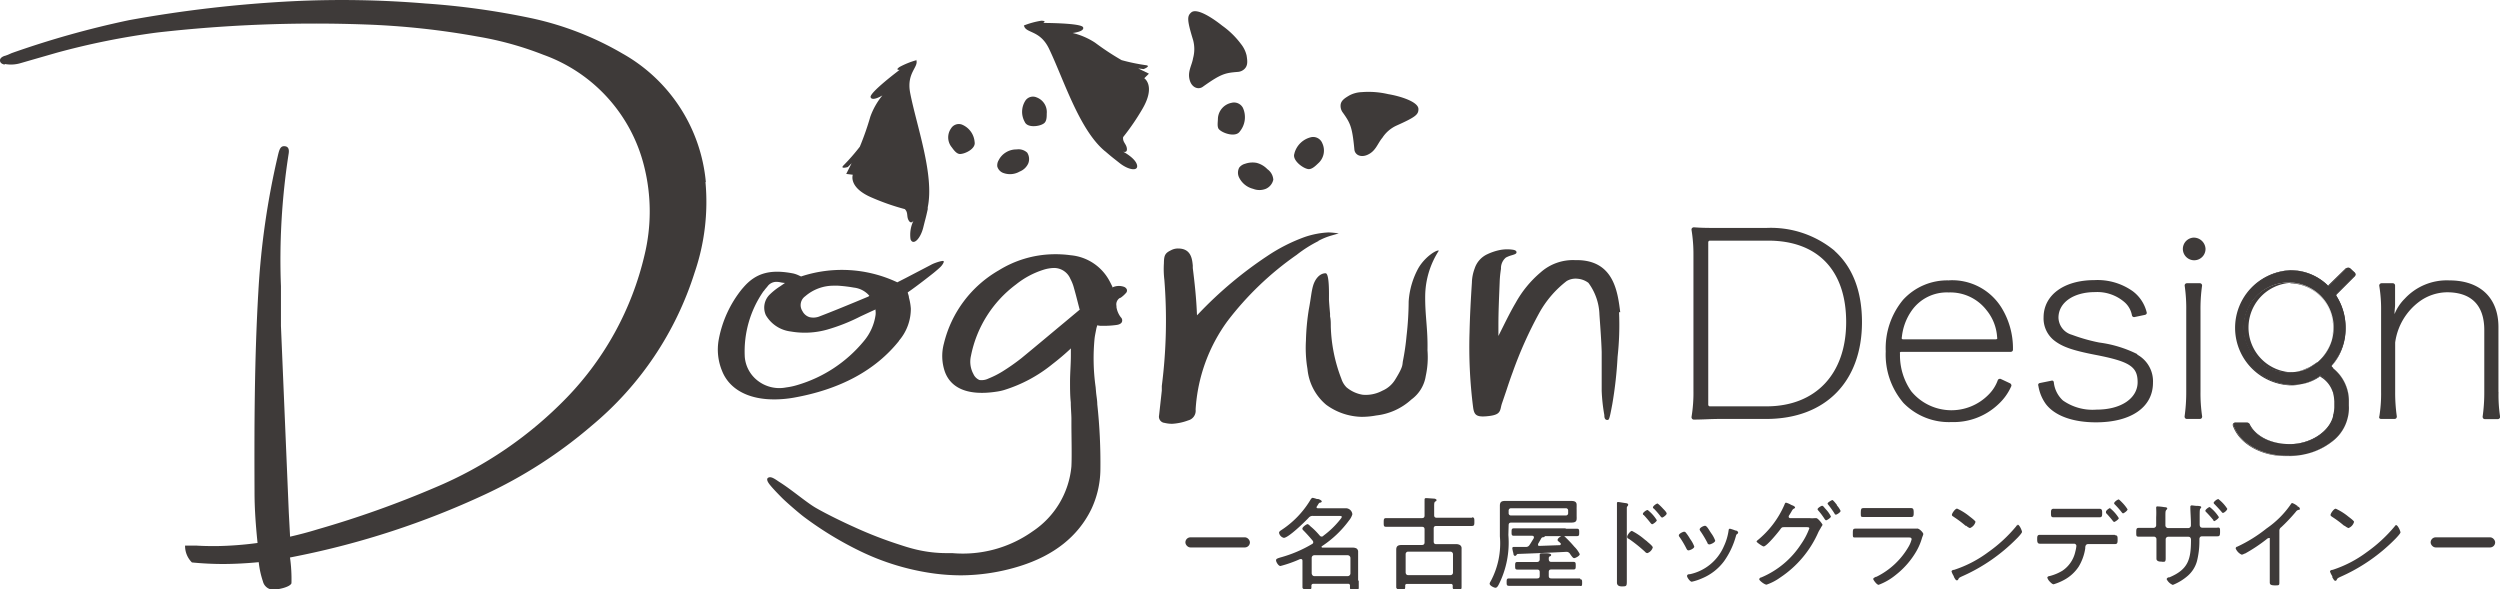<svg xmlns="http://www.w3.org/2000/svg" viewBox="0 0 273.54 64.45"><defs><style>.cls-1{fill:#3e3a39;}</style></defs><g id="レイヤー_2" data-name="レイヤー 2"><g id="レイヤー_1-2" data-name="レイヤー 1"><path class="cls-1" d="M122.63,32.57a3.25,3.25,0,0,0,.61-.56.39.39,0,0,0,.05-.35.55.55,0,0,0-.29-.27,1.67,1.67,0,0,0-1.29.06l0-.09c-.12-.24-.24-.49-.37-.72a5.35,5.35,0,0,0-4.17-2.71,12.2,12.2,0,0,0-2-.11,11.71,11.71,0,0,0-5.89,1.76,12.67,12.67,0,0,0-6,8,5.26,5.26,0,0,0,.1,3.08c.48,1.34,1.88,2.81,5.81,2.17a5.32,5.32,0,0,0,.69-.16,15.71,15.71,0,0,0,5.26-2.82c.69-.53,1.34-1.08,1.93-1.63a.94.94,0,0,1,.1-.1c0,.26,0,.51,0,.75,0,1-.09,1.93-.09,2.89,0,.75,0,1.52.08,2.26,0,.58.06,1.17.07,1.75l0,.68c0,1.13.06,3.43,0,4.57A9.57,9.57,0,0,1,113,58.13a13.19,13.19,0,0,1-8.81,2.39h-.44a14.46,14.46,0,0,1-3.93-.5c-.42-.11-.84-.24-1.26-.38a44.43,44.43,0,0,1-5.16-2c-.79-.35-2.8-1.3-4.15-2.08-1.06-.62-2.65-2-4-2.84-.5-.34-.88-.61-1.18-.46s0,.58.18.8c.34.43,1.06,1.16,1.34,1.44.45.45,1.83,1.65,2.42,2.09a37.68,37.68,0,0,0,6.12,3.72,26.74,26.74,0,0,0,8.07,2.44,22.69,22.69,0,0,0,2.94.2,21.93,21.93,0,0,0,6.42-1c3.76-1.17,6.39-3.26,7.84-6.22a10.4,10.4,0,0,0,1-4.27,59.85,59.85,0,0,0-.34-7.23c0-.43-.09-.86-.13-1.29l-.05-.58a22.51,22.51,0,0,1-.11-5.38c.05-.36.13-.72.2-1.09l.09-.3a1.62,1.62,0,0,0,.48.06h.23a9.86,9.86,0,0,0,1.44-.1c.35-.06.49-.2.54-.31a.46.46,0,0,0-.11-.52,2.45,2.45,0,0,1-.48-1.11l0-.13a.83.83,0,0,1,.34-.86Zm-4.43,1.26-1.76,1.47c-1.61,1.34-3.12,2.61-4.68,3.89a23,23,0,0,1-2.1,1.47,9.79,9.79,0,0,1-1.49.75,1.71,1.71,0,0,1-1,.17,1.26,1.26,0,0,1-.66-.65,2.82,2.82,0,0,1-.27-2,12.83,12.83,0,0,1,4.92-7.8,9.25,9.25,0,0,1,3-1.61,4.15,4.15,0,0,1,1.16-.2,1.94,1.94,0,0,1,1.8,1.2,4.55,4.55,0,0,1,.39,1c.17.59.32,1.18.47,1.77l.15.58a0,0,0,0,1,0,0"/><path class="cls-1" d="M177.28,34.16c-.28-2.17-.67-5.7-4.77-5.7h-.22a5.32,5.32,0,0,0-3.73,1.35,11.88,11.88,0,0,0-2.72,3.32c-.49.83-.92,1.69-1.34,2.53l-.55,1.1h0l0-1.2c0-1.58.08-3.16.14-4.74a11.43,11.43,0,0,1,.14-1.4l0-.11a1.52,1.52,0,0,1,.54-1.13,3.33,3.33,0,0,1,.67-.26c.29-.09.51-.15.49-.34s-.29-.24-.43-.26a4.18,4.18,0,0,0-1.5.06,6,6,0,0,0-1.25.43,2.61,2.61,0,0,0-1.4,1.57,4.66,4.66,0,0,0-.3,1.53c-.12,1.85-.22,3.66-.26,5.5a52.06,52.06,0,0,0,.39,8.14c.11.83.34,1.09,1.44,1,1.35-.11,1.48-.41,1.61-1a3.57,3.57,0,0,1,.14-.5l.44-1.29c.22-.67.45-1.36.69-2a44.41,44.41,0,0,1,2.92-6.52,11.31,11.31,0,0,1,3-3.49,1.93,1.93,0,0,1,1.21-.25,2.27,2.27,0,0,1,1.17.45A6.15,6.15,0,0,1,175,34.32c0,.18.21,2.69.25,4.2,0,1.24,0,2.1,0,2.83,0,.23,0,1.08,0,1.41a19.26,19.26,0,0,0,.29,2.66c0,.16,0,.53.33.53h0c.19,0,.23-.06.54-1.72a44.28,44.28,0,0,0,.58-5.19,31.83,31.83,0,0,0,.16-4.88"/><path class="cls-1" d="M144.24,26.36a7.29,7.29,0,0,1,1.44-.59l.8-.23a10,10,0,0,0-1.1-.11,9.48,9.48,0,0,0-2.56.48A18.75,18.75,0,0,0,138.68,28a43.59,43.59,0,0,0-7.55,6.34l-.16.16c-.07-1.87-.26-3.57-.46-5.17l0-.28c-.07-.7-.18-1.86-1.6-1.86h0a1.6,1.6,0,0,0-.8.2c-.65.31-.75.58-.76,1.41a9.94,9.94,0,0,0,.05,1.82,56.51,56.51,0,0,1-.28,11.61l0,.51-.3,2.72a.68.68,0,0,0,.6.81,3.42,3.42,0,0,0,.83.1A5.87,5.87,0,0,0,130,46a1.09,1.09,0,0,0,.82-1.19,18.23,18.23,0,0,1,3.48-9.67,33.8,33.8,0,0,1,7.57-7.25,13.8,13.8,0,0,1,2.4-1.52"/><path class="cls-1" d="M154.13,33a34.1,34.1,0,0,1-.23,3.74,26.16,26.16,0,0,1-.4,2.77c-.08.42.07.54-.83,2a3.05,3.05,0,0,1-1.42,1.24,3.83,3.83,0,0,1-2.16.44,3.66,3.66,0,0,1-1.76-.81,2.33,2.33,0,0,1-.56-.93,17.07,17.07,0,0,1-1.16-5.75c0-.37,0-.73-.08-1.08l0-.29c-.06-.68-.12-1.38-.12-1.6,0-.45.06-2.83-.37-2.83-.67,0-1.16.67-1.36,1.34s-.24,1.4-.47,2.59a25.22,25.22,0,0,0-.32,3.45A14,14,0,0,0,143,40l.06.38a5.79,5.79,0,0,0,2.05,3.91h0A6.79,6.79,0,0,0,149,45.61a8.67,8.67,0,0,0,1.57-.15,6.82,6.82,0,0,0,3.86-1.75A3.92,3.92,0,0,0,156,41.14a9.58,9.58,0,0,0,.19-2.81c.05-2.39-.28-3.81-.25-6a9.31,9.31,0,0,1,1.49-4.9c-.17-.15-1.46.6-2.22,1.88A8.73,8.73,0,0,0,154.13,33"/><path class="cls-1" d="M77.23,19.92A18,18,0,0,0,68.11,5.86,33.82,33.82,0,0,0,58.18,2,83.43,83.43,0,0,0,46.53.38,110.34,110.34,0,0,0,32.1.13a139.19,139.19,0,0,0-18,2.08A100.88,100.88,0,0,0,1.28,5.81L.85,6l-.28.1C.41,6.13,0,6.3,0,6.59a.38.38,0,0,0,.18.35A.24.24,0,0,0,.29,7l.2.08L.52,7A3.68,3.68,0,0,0,2.28,6.9l1.21-.35,2.75-.79a82.29,82.29,0,0,1,10.94-2.2A152.71,152.71,0,0,1,40,2.68,85.51,85.51,0,0,1,52.26,4a35.93,35.93,0,0,1,7.21,2,17.4,17.4,0,0,1,11,12.16A20.29,20.29,0,0,1,70.5,28,33.37,33.37,0,0,1,62,43.52a43.39,43.39,0,0,1-14.37,9.81,109.67,109.67,0,0,1-12.89,4.59c-1,.31-2,.57-3,.8l-.14-2.62-.86-20.43c0-1.44,0-2.92,0-4.35a75.37,75.37,0,0,1,.83-14.42c.1-.52,0-.82-.33-.89-.57-.11-.68.35-.86,1.12a86.08,86.08,0,0,0-2.11,14.74c-.44,7.51-.45,15-.42,22,0,1.89.15,3.76.33,5.54a37.82,37.82,0,0,1-4.45.34c-.71,0-1.41,0-2.19-.05l-1.07,0h-.22a2.54,2.54,0,0,0,.75,1.84H21c1.11.11,2.26.17,3.41.17s2.57-.07,3.9-.2a9.79,9.79,0,0,0,.46,2.11,1.18,1.18,0,0,0,1.12.9c.47,0,1.83-.26,2-.7a16.89,16.89,0,0,0-.16-2.82l.65-.13A90.85,90.85,0,0,0,53,54.13a50.83,50.83,0,0,0,11.76-7.57A35.79,35.79,0,0,0,76,29.83a23.83,23.83,0,0,0,1.19-9.91"/><path class="cls-1" d="M98.36,37.28a5.35,5.35,0,0,0,1.3-3.51,6.12,6.12,0,0,0-.21-1.22c0-.19-.1-.38-.13-.56,1.05-.71,2.82-2.12,2.82-2.12.32-.26.62-.52.78-.68s.42-.53.32-.62-1,.19-1.38.41l-2.78,1.45-.9.46a14.22,14.22,0,0,0-10.53-.64l-.24-.11a3.07,3.07,0,0,0-.62-.22c-2.52-.49-4.1-.05-5.47,1.55l-.14.16a12.4,12.4,0,0,0-2.54,5.53A6.11,6.11,0,0,0,79,40.57c.78,2,2.85,3.13,5.68,3.13h.12a12.43,12.43,0,0,0,2-.18c5.11-.9,9-3,11.58-6.24M83.57,31.85a2.92,2.92,0,0,1,.21-.28l.18-.21a1.19,1.19,0,0,1,1-.52,2.1,2.1,0,0,1,.48.06,3.47,3.47,0,0,0,.45.06l-.13.09-.39.27a6.88,6.88,0,0,0-1.11.87,2,2,0,0,0-.46,2.3,3.65,3.65,0,0,0,2.72,1.78,9,9,0,0,0,4-.21,20.19,20.19,0,0,0,3.63-1.44l1.12-.52.53-.24h0a.88.88,0,0,0,0,.16,1.82,1.82,0,0,1,0,.45,5.68,5.68,0,0,1-1.28,2.85,14.86,14.86,0,0,1-7.25,4.8,7.22,7.22,0,0,1-1.25.27,3.86,3.86,0,0,1-3.22-.82,3.66,3.66,0,0,1-1.31-2.52,11.54,11.54,0,0,1,2.06-7.2m11.51.58-1.44.6c-1.26.52-2.57,1.06-3.88,1.56a1.82,1.82,0,0,1-1.17.11,1.3,1.3,0,0,1-.77-.66,1.19,1.19,0,0,1,.31-1.63,4.72,4.72,0,0,1,3.14-1.15l.45,0a15.63,15.63,0,0,1,1.74.21,2.61,2.61,0,0,1,1.69.9.13.13,0,0,1-.07,0"/><path class="cls-1" d="M106.64,15.55a2.25,2.25,0,0,0-1.42-1.93,1,1,0,0,0-1.16.43,1.7,1.7,0,0,0,.09,2.08c.21.29.51.71.88.72.58,0,1.75-.59,1.61-1.3"/><path class="cls-1" d="M112.13,13.35a2.25,2.25,0,0,1,.1-2.39,1,1,0,0,1,1.2-.3,1.71,1.71,0,0,1,1.1,1.77c0,.36,0,.88-.34,1.09-.47.33-1.77.49-2.06-.17"/><path class="cls-1" d="M100.29,6.58a8.81,8.81,0,0,0-1.85.74c-.56.38,0,.32,0,.32s-3.35,2.51-3.18,3,1.29-.2,1.29-.2a7.85,7.85,0,0,0-1.32,2.32,31,31,0,0,1-1.15,3.29,22,22,0,0,1-1.82,2.08c-.34.39.5.15.5.15l.42-.42-.59,1.17.72.09s-.53,1.42,2.15,2.53A25.25,25.25,0,0,0,99,22.88c.4.39.16.8.43,1.25s.53,0,.53,0a3.48,3.48,0,0,0-.33,2.06c.29.72,1.08-.05,1.39-1.3s.25-.91.49-2c0-.06,0-.13,0-.21.74-3.56-1.23-8.93-1.92-12.5-.44-2.26,1-2.85.65-3.65"/><path class="cls-1" d="M112,2.8a8.92,8.92,0,0,1,1.92-.53c.68,0,.22.24.22.24s4.19,0,4.37.48-1.15.62-1.15.62a7.77,7.77,0,0,1,2.46,1.06,29.2,29.2,0,0,0,2.9,1.91,21.17,21.17,0,0,0,2.71.56c.51.1-.3.42-.3.42l-.59-.07,1.17.57-.51.5s1.27.81-.18,3.32A25.4,25.4,0,0,1,122.89,15c-.08.56.36.74.41,1.26s-.42.33-.42.33,1.31.68,1.52,1.43-.89.62-1.9-.18-.75-.58-1.57-1.28a1.53,1.53,0,0,1-.16-.13c-2.74-2.39-4.43-7.86-6-11.12-1-2.06-2.55-1.64-2.73-2.51"/><path class="cls-1" d="M148.6,63.47V61c0-.1,0-.21,0-.31s0-.2,0-.3a.42.42,0,0,0-.19-.39.91.91,0,0,0-.44-.08H144.7s-.09,0-.09-.06a.08.08,0,0,1,0-.08,11.47,11.47,0,0,0,3-2.84,1.84,1.84,0,0,0,.36-.67.72.72,0,0,0-.74-.66h-3.05s-.13,0-.13-.11a.47.47,0,0,1,.1-.18l.06-.1c.08-.13.12-.2.21-.22h0c.08,0,.2-.05.2-.14s-.21-.21-.39-.26l-.07,0-.07,0a3.22,3.22,0,0,0-.45-.13c-.14,0-.24.19-.31.31v0A10.23,10.23,0,0,1,140.2,58l0,0c-.12.08-.25.16-.25.3a.7.7,0,0,0,.52.55c.5,0,2.3-1.75,2.71-2.19a.55.55,0,0,1,.49-.21h2.74c.28,0,.4,0,.4.1s-.11.21-.17.29a9.71,9.71,0,0,1-1.83,1.77.25.25,0,0,1-.4,0c-.26-.3-.58-.66-1-1l0,0c-.1-.1-.25-.26-.35-.26s-.56.31-.56.49a.27.27,0,0,0,.12.2c.35.36.66.7,1,1.11a.28.28,0,0,1,.07.17.21.21,0,0,1-.12.2,14,14,0,0,1-3.49,1.48c-.39.12-.46.17-.46.32s.25.61.48.61a13.38,13.38,0,0,0,2.15-.76l.1,0c.14,0,.15.1.16.18v2.2c0,.13,0,.25,0,.37s0,.23,0,.35.12.24.49.24.49,0,.49-.24v-.09s0-.07,0-.1a.19.19,0,0,1,.21-.2h3.8a.18.18,0,0,1,.21.19,1.93,1.93,0,0,0,0,.24c0,.22.12.24.47.24s.49,0,.49-.25,0-.23,0-.35,0-.25,0-.36m-.91-2.42v1.57a.31.31,0,0,1-.3.3h-3.64c-.16,0-.27-.11-.3-.3V61.05c0-.19.14-.3.3-.3h3.64a.31.31,0,0,1,.3.3"/><path class="cls-1" d="M161.1,56.65h-3.88c-.22,0-.3-.08-.3-.29v-.89c0-.38,0-.53.14-.61l0,0c.07,0,.12-.08.12-.15s-.14-.14-.23-.15h0l-.87-.06c-.1,0-.21,0-.21.17v.05a.13.13,0,0,1,0,.06c0,.35,0,.66,0,.92v.7c0,.21-.09.29-.31.29h-3.89c-.26,0-.27.12-.27.48s0,.47.27.47l.67,0h3.22c.22,0,.31.08.31.29v1.4c0,.21-.09.3-.31.3h-2.17c-.39,0-.62.09-.62.51,0,.11,0,.23,0,.35v2.92c0,.14,0,.28,0,.42s0,.28,0,.42.14.27.49.27.49,0,.49-.27a.86.86,0,0,0,0-.16c0-.13.06-.2.21-.2h4.79a.18.18,0,0,1,.2.2v.16c0,.25.12.27.48.27s.49,0,.49-.27,0-.28,0-.42,0-.28,0-.42V60.75c0-.12,0-.25,0-.36s0-.24,0-.36a.41.41,0,0,0-.19-.4.8.8,0,0,0-.43-.09h-2.13c-.22,0-.3-.09-.3-.3v-1.4c0-.21.08-.29.3-.29h3.22l.66,0c.26,0,.27-.14.27-.47s0-.48-.27-.48m-7,3.76h4.63a.28.28,0,0,1,.3.28v2c0,.19-.13.29-.3.29H154.1c-.18,0-.28-.09-.3-.29v-2a.27.27,0,0,1,.3-.28"/><path class="cls-1" d="M172.92,63.29h-3.17c-.21,0-.29-.08-.29-.29V62.6c0-.21.08-.29.29-.29h2.41c.24,0,.25-.12.25-.41s0-.42-.25-.42l-.63,0-.62,0h-1.16c-.2,0-.28-.09-.29-.3v-.05c0-.12,0-.21.14-.27l0,0c.07,0,.12-.07.12-.15s-.16-.15-.42-.17h0l-.63,0c-.13,0-.2.05-.2.15v.06a.07.07,0,0,1,0,0c0,.15,0,.29,0,.45s-.09.29-.3.29h-.89l-.62,0-.63,0c-.25,0-.25.13-.25.42s0,.41.25.41h2.14c.22,0,.3.08.3.29V63c0,.21-.08.29-.3.29h-3.06c-.25,0-.26.12-.26.4s0,.41.26.41h.63l.62,0h5.25l.63,0h.62a.26.26,0,0,0,.19,0c.06-.06.06-.17.06-.33v0c0-.27,0-.4-.25-.4"/><path class="cls-1" d="M171.37,57.81h-5.08l-.65,0c-.25,0-.25.14-.25.41s0,.4.25.4h2s.19,0,.19.15a.44.44,0,0,1,0,.1l-.13.21c-.11.18-.22.37-.34.54a.43.43,0,0,1-.43.22h-1.27c-.13,0-.19.05-.19.15a3.89,3.89,0,0,0,.12.55v0c0,.16.07.28.18.28a.16.16,0,0,0,.14-.08h0c.06-.08.1-.13.18-.13,1.62-.06,3.4-.13,5.29-.23h0a.44.44,0,0,1,.41.23l0,0c.19.27.32.46.45.46s.61-.24.61-.44a3,3,0,0,0-.6-.82l-.06-.07c-.3-.35-.59-.65-.87-.92l-.06-.06c-.09-.08-.17-.16-.27-.16s-.56.27-.56.45.06.14.16.24l.08.07.1.1a.11.11,0,0,1,0,.09c0,.06-.06.09-.11.1l-2.22.08c-.1,0-.15,0-.15-.14a.13.13,0,0,1,0-.08l.13-.22.21-.37a.25.25,0,0,1,.21-.14c.06,0,.18,0,.18-.12a.07.07,0,0,0,0,0h0s0,0,0,0,0,0,0,0h3.52c.25,0,.25-.13.25-.4s0-.41-.25-.41l-.64,0h-.64"/><path class="cls-1" d="M165.07,57.47c0-.21.09-.29.3-.29h6.46c.33,0,.68,0,.68-.42a2.17,2.17,0,0,0,0-.26v-.73a2.17,2.17,0,0,1,0-.26c0-.09,0-.18,0-.27,0-.43-.38-.43-.71-.43h-6.6l-.49,0c-.39,0-.6.08-.6.53,0,0,0,.11,0,.18v3.16a8.76,8.76,0,0,1-1,4.91l0,0a.7.7,0,0,0-.12.27c0,.22.48.45.64.45s.27-.19.34-.32v0a10.18,10.18,0,0,0,1.07-5.45Zm0-1.32v-.28a.25.25,0,0,1,.26-.26h6a.24.24,0,0,1,.25.26v.28a.24.24,0,0,1-.25.25h-6a.24.24,0,0,1-.26-.25"/><path class="cls-1" d="M181.34,55.1c-.11,0-.48.27-.48.41s.06.1.09.13l0,0a9.11,9.11,0,0,1,.75.87s.09.12.17.12.49-.28.49-.44-.36-.49-.41-.55-.52-.56-.63-.56"/><path class="cls-1" d="M180.24,55.81c-.11,0-.48.27-.48.4s.06.12.11.16c.26.28.5.56.74.87h0s.1.12.17.12.5-.29.5-.44a4.12,4.12,0,0,0-1-1.12"/><path class="cls-1" d="M178,62.2V56.63c0-.3,0-.61,0-.9s0-.25.09-.36a.25.25,0,0,0,.06-.15c0-.11-.11-.14-.24-.17h0c-.11,0-.74-.12-.84-.12s-.15,0-.15.16a.58.58,0,0,0,0,.1s0,.08,0,.1c0,.22,0,.56,0,.89v6c0,.26,0,.52,0,.78s0,.52,0,.78.16.42.51.42c.51,0,.57,0,.57-.54,0-.24,0-.49,0-.73s0-.48,0-.72"/><path class="cls-1" d="M180.25,59.26l-.22-.17-.09-.07a7,7,0,0,0-1.38-.93c-.18,0-.52.46-.52.64s.11.19.2.24h0A16.09,16.09,0,0,1,180,60.38a.35.35,0,0,0,.25.14.94.94,0,0,0,.59-.62c0-.1-.2-.31-.61-.64"/><path class="cls-1" d="M190,58.05l-.11,0h0a4.51,4.51,0,0,0-.6-.2c-.12,0-.14.09-.15.16a.08.08,0,0,0,0,0,6,6,0,0,1-.52,1.76,5.24,5.24,0,0,1-3.73,3.06l-.06,0c-.13,0-.24.06-.24.2s.32.62.52.62a5.65,5.65,0,0,0,1.12-.37,5.72,5.72,0,0,0,2.42-1.89,8.79,8.79,0,0,0,1.3-2.78l0,0a.32.32,0,0,1,.1-.17.2.2,0,0,0,.13-.17c0-.1-.08-.15-.16-.18"/><path class="cls-1" d="M186.82,59.39h0l0,0c0,.09.1.18.22.18s.63-.21.63-.42a3.26,3.26,0,0,0-.41-.77l-.06-.08a.8.8,0,0,0-.09-.14c-.17-.28-.38-.63-.55-.63s-.59.21-.59.4a.45.45,0,0,0,.1.21,11.24,11.24,0,0,1,.73,1.22"/><path class="cls-1" d="M184.75,60.22c.14,0,.63-.2.63-.42a3.32,3.32,0,0,0-.46-.84,5,5,0,0,0-.47-.69.23.23,0,0,0-.18-.09c-.12,0-.58.21-.58.4a.34.34,0,0,0,.09.19,10.23,10.23,0,0,1,.75,1.27c.05.09.1.18.22.18"/><path class="cls-1" d="M201,55.26l-.08-.1c-.35-.45-.42-.45-.44-.45s-.51.25-.51.38a.17.17,0,0,0,.06.12v0a11.17,11.17,0,0,1,.71,1l0,0c0,.06.07.1.15.1s.5-.25.5-.41a2.31,2.31,0,0,0-.34-.53l-.08-.1"/><path class="cls-1" d="M198.72,56.69l-.12,0a3.23,3.23,0,0,1-.63,0h-2.08c-.13,0-.18-.08-.18-.16a.33.33,0,0,1,.09-.2v0L196,56c.12-.22.15-.27.3-.36l0,0c.05,0,.11-.07.11-.13s-.16-.17-.28-.21a1.21,1.21,0,0,1-.2-.09l0,0a2.15,2.15,0,0,0-.51-.21c-.1,0-.14.14-.18.24v0a10.28,10.28,0,0,1-2.93,3.87s-.11.07-.11.15.65.53.77.53c.33,0,1.62-1.59,1.8-1.84s.2-.27.48-.27h2.39c.16,0,.33,0,.33.13a7.52,7.52,0,0,1-.9,1.72,9.64,9.64,0,0,1-4.36,3.65h0c-.08,0-.22.09-.22.21s.56.58.8.58a5.78,5.78,0,0,0,1.48-.77h0a11.52,11.52,0,0,0,4.2-5c.09-.17.17-.3.23-.4l.08-.15c.08-.11.13-.18.13-.24s-.48-.72-.69-.72"/><path class="cls-1" d="M199.8,55.75l-.06-.07-.06-.06h0c-.13-.17-.22-.28-.31-.28s-.5.24-.5.38a.29.29,0,0,0,.08.14h0a7.38,7.38,0,0,1,.7.94s.08.13.16.13.52-.27.52-.42a3.18,3.18,0,0,0-.53-.76Z"/><path class="cls-1" d="M203.87,56.57l.61,0h4l.61,0c.28,0,.3-.13.3-.45s0-.53-.3-.53l-.48,0-.74,0h-2.75l-.71,0-.52,0c-.25,0-.29.11-.29.53s0,.45.3.45"/><path class="cls-1" d="M209.77,57.84a.69.69,0,0,0-.18,0h-6.54c-.3,0-.32.08-.32.52s0,.45.29.45h5.79c.21,0,.35,0,.35.21a3,3,0,0,1-.31.76,8.28,8.28,0,0,1-3.54,3.33l-.05,0c-.11.05-.3.14-.3.24s.39.64.59.64a6.58,6.58,0,0,0,1.87-1.08,9,9,0,0,0,2.27-2.61,6.48,6.48,0,0,0,.62-1.48l.08-.21a.62.62,0,0,0,.05-.18c0-.14-.41-.6-.67-.6"/><path class="cls-1" d="M220.79,57.46c-.06,0-.12,0-.19.13a15.75,15.75,0,0,1-3.08,2.84,12.93,12.93,0,0,1-3.71,1.92h0c-.13,0-.28.07-.28.18a2.17,2.17,0,0,0,.25.52l0,0,0,.06c.14.25.22.39.33.39a.17.17,0,0,0,.14-.08c.09-.19.11-.21.41-.35a19.38,19.38,0,0,0,6-4.14c.12-.11.58-.6.58-.73s-.27-.8-.49-.8"/><path class="cls-1" d="M213.73,56.53a12,12,0,0,1,1.34,1l.07,0a1.18,1.18,0,0,0,.4.25,1,1,0,0,0,.61-.68c0-.09-.35-.37-.64-.59h0a6.28,6.28,0,0,0-1.37-.86c-.23,0-.57.54-.57.67s.09.16.18.21"/><path class="cls-1" d="M224.65,56.6h5.07c.29,0,.29-.17.29-.45v0c0-.19,0-.33-.08-.41a.29.29,0,0,0-.22-.07h-5a.26.26,0,0,0-.22.07c-.08.07-.08.21-.08.41v0c0,.29,0,.45.28.45"/><path class="cls-1" d="M230.92,55.58c-.13,0-.49.27-.49.4a.24.24,0,0,0,0,.1l0,.05h0a10.92,10.92,0,0,1,.76.88h0s.08.1.14.1.5-.27.5-.42a4.18,4.18,0,0,0-1-1.12"/><path class="cls-1" d="M231.8,54.66c-.13,0-.48.27-.48.4a.17.17,0,0,0,.06.12l0,0a9.14,9.14,0,0,1,.76.86s.09.13.16.13.49-.28.49-.44a4.47,4.47,0,0,0-.53-.68c-.27-.28-.42-.42-.48-.42"/><path class="cls-1" d="M231.41,58.52l-.68,0h-6.87l-.68,0c-.28,0-.28.22-.28.46s0,.51.29.51h3.75a.25.25,0,0,1,.25.24,3.47,3.47,0,0,1-.11.6,3.39,3.39,0,0,1-1.41,2.11,5.13,5.13,0,0,1-1.41.59l0,0c-.1,0-.25.07-.25.18a1.06,1.06,0,0,0,.26.42c.07.07.28.3.43.3a5.86,5.86,0,0,0,1.15-.48A4.4,4.4,0,0,0,227.44,62a5.4,5.4,0,0,0,.72-2v-.06c0-.19.06-.41.32-.41h2.93c.28,0,.29-.17.29-.49s0-.48-.3-.48"/><path class="cls-1" d="M242.68,54.62c-.12,0-.47.28-.47.4a.23.23,0,0,0,.1.15c.29.3.55.58.78.85l0,0a.17.17,0,0,0,.14.1c.13,0,.47-.3.47-.45a4.11,4.11,0,0,0-1-1.08"/><path class="cls-1" d="M242.15,56.91h0s.08.11.13.11.5-.29.5-.44a4.32,4.32,0,0,0-1-1.1c-.12,0-.48.28-.48.4a.24.24,0,0,0,.09.15c.29.29.56.6.78.87"/><path class="cls-1" d="M242.63,57.74l-.65,0h-1c-.2,0-.3-.12-.3-.37v-.56c0-1,0-1.09.1-1.19v0a.19.19,0,0,0,.07-.12c0-.11-.16-.13-.39-.15h0l-.11,0c-.17,0-.4-.05-.54-.05a.14.14,0,0,0-.15.15s0,0,0,.06v.09c0,.31.06,1.22.06,1.59v.28a.29.29,0,0,1-.28.31h-2.22a.3.3,0,0,1-.29-.28v-.88c0-.7,0-.71.14-.87a.17.17,0,0,0,.06-.12c0-.14-.3-.14-.32-.14h0a5.17,5.17,0,0,0-.76-.08c-.11,0-.13.07-.13.12v.08a9.79,9.79,0,0,1,0,1v.87s0,.28-.33.28h-.35l-.67,0H234c-.26,0-.26.17-.26.52s0,.44.27.44h1.66a.27.27,0,0,1,.28.28v1.7c0,.14,0,.3,0,.45s.15.3.47.3h.06a.85.85,0,0,0,.38,0c.08-.06.1-.17.1-.35s0-.27,0-.4,0-.27,0-.4V59a.28.28,0,0,1,.29-.27h2.19c.24,0,.29.19.29.34,0,2.18-.33,3.24-2.36,4.1l-.05,0c-.12,0-.25.1-.25.21a1.31,1.31,0,0,0,.67.62,5.74,5.74,0,0,0,1.64-1,3.29,3.29,0,0,0,1-1.59,9,9,0,0,0,.27-2.1v-.14a.76.76,0,0,0,0-.15c0-.23.1-.34.31-.34h1.66c.25,0,.29-.1.29-.49s0-.47-.27-.47"/><path class="cls-1" d="M251.39,55.33l0,0,0,0-.06,0a1.86,1.86,0,0,0-.52-.29c-.08,0-.14.1-.17.15A10.26,10.26,0,0,1,248,57.82a15.68,15.68,0,0,1-3.22,2c-.08,0-.16.09-.16.19a1.26,1.26,0,0,0,.66.68.61.61,0,0,0,.28-.11l.06,0A17.36,17.36,0,0,0,248,59h0a.47.47,0,0,1,.25-.13.18.18,0,0,1,.1,0c0,.05,0,.16,0,.22v3.26c0,.23,0,.47,0,.69s0,.47,0,.69.11.32.56.32.49,0,.49-.32,0-.47,0-.7,0-.46,0-.7V58.08a.44.44,0,0,1,.2-.39A18.88,18.88,0,0,0,251.2,56h0a.49.49,0,0,1,.28-.21h0c.09,0,.16,0,.16-.13s-.15-.21-.3-.29"/><path class="cls-1" d="M255.14,56.53a11.23,11.23,0,0,1,1.35,1l.06,0a1.35,1.35,0,0,0,.41.25,1,1,0,0,0,.61-.68c0-.1-.35-.37-.64-.59l0,0a6.27,6.27,0,0,0-1.36-.85c-.23,0-.57.54-.57.67s.09.16.17.21"/><path class="cls-1" d="M262.21,57.46c-.06,0-.12,0-.19.13a16,16,0,0,1-3.08,2.84,12.93,12.93,0,0,1-3.71,1.92h0c-.13,0-.29.07-.29.18a2,2,0,0,0,.25.51.09.09,0,0,1,0,.06l0,.06c.14.25.22.39.33.39a.17.17,0,0,0,.14-.08c.09-.19.11-.21.41-.35a19.38,19.38,0,0,0,6-4.14c.11-.11.58-.6.58-.73s-.28-.8-.49-.8"/><path class="cls-1" d="M200.75,27.45a10.92,10.92,0,0,0-7.48-2.51h-5.06c-1.23,0-2,0-2.87-.07a.32.32,0,0,0-.2.08.26.26,0,0,0-.06.21,16.4,16.4,0,0,1,.21,2.73V42.72a16.32,16.32,0,0,1-.21,2.9.27.27,0,0,0,.07.21.23.23,0,0,0,.18.08h0c1,0,1.78-.07,2.86-.07h5.06c6.46,0,10.48-4.06,10.48-10.6,0-3.33-1-6-3-7.79M202,35.24c0,5.68-3.34,9.22-8.72,9.22h-6.19a.18.18,0,0,1-.18-.18V26.51a.18.18,0,0,1,.18-.18h6.37c5.43,0,8.54,3.25,8.54,8.91"/><path class="cls-1" d="M213.28,30.68a6.55,6.55,0,0,0-5.05,2.12,8.3,8.3,0,0,0-1.9,5.64,8.12,8.12,0,0,0,1.94,5.65,6.93,6.93,0,0,0,5.25,2.09,7.11,7.11,0,0,0,5.09-1.91,5.91,5.91,0,0,0,1.45-2,.21.21,0,0,0,0-.19.29.29,0,0,0-.13-.14l-1-.47a.23.23,0,0,0-.2,0,.2.2,0,0,0-.14.13,4.25,4.25,0,0,1-1,1.57,5.69,5.69,0,0,1-8.47-.36,6.86,6.86,0,0,1-1.23-4.12.19.19,0,0,1,0-.14.19.19,0,0,1,.13-.05H220a.27.27,0,0,0,.19-.08.26.26,0,0,0,.06-.19A8.48,8.48,0,0,0,219,33.67a6.35,6.35,0,0,0-5.72-3m5.24,6.26a.18.18,0,0,1,0,.14.25.25,0,0,1-.14.06H208.23a.17.17,0,0,1-.14-.07.15.15,0,0,1,0-.14A6.1,6.1,0,0,1,209.16,34a4.69,4.69,0,0,1,4.06-2,5,5,0,0,1,4.14,1.94,5.16,5.16,0,0,1,1.16,3"/><path class="cls-1" d="M233.82,38.73a13.12,13.12,0,0,0-4.12-1.25,19.16,19.16,0,0,1-3-.85,2,2,0,0,1-1.47-1.87c0-1.65,1.64-2.8,4-2.8a4.55,4.55,0,0,1,3.29,1.16,2.5,2.5,0,0,1,.75,1.39.24.24,0,0,0,.29.18l1.14-.24a.3.3,0,0,0,.17-.12.27.27,0,0,0,0-.2,4.09,4.09,0,0,0-1.49-2.25,6.65,6.65,0,0,0-4.23-1.23c-3.32,0-5.55,1.64-5.55,4.08a3.08,3.08,0,0,0,1.12,2.49c.89.71,2,1.11,4.52,1.6,3.78.73,4.65,1.29,4.65,3s-1.73,3-4.5,3a5.64,5.64,0,0,1-3.67-1,3.12,3.12,0,0,1-1-2,.23.23,0,0,0-.1-.16.27.27,0,0,0-.19,0l-1.24.25a.23.23,0,0,0-.16.11.21.21,0,0,0,0,.19,4.63,4.63,0,0,0,.82,2c1,1.31,3,2,5.48,2,3.85,0,6.24-1.66,6.24-4.33a3.32,3.32,0,0,0-1.69-3.06"/><path class="cls-1" d="M240.77,34a18.29,18.29,0,0,1,.17-2.73.25.25,0,0,0-.06-.2.24.24,0,0,0-.19-.08h-1.4a.26.26,0,0,0-.19.08.25.25,0,0,0-.06.2,17.28,17.28,0,0,1,.17,2.7v8.89a19.08,19.08,0,0,1-.18,2.7.3.3,0,0,0,.06.2.27.27,0,0,0,.19.08h1.42a.27.27,0,0,0,.19-.08.3.3,0,0,0,.06-.2,17.17,17.17,0,0,1-.18-2.7Z"/><path class="cls-1" d="M273.37,42.89V35.78c0-3.19-2-5.1-5.37-5.1a6.27,6.27,0,0,0-4.88,2A5,5,0,0,0,262,34.37c0-.43.06-.73.06-1V31.24a.25.25,0,0,0-.25-.25h-1.23a.25.25,0,0,0-.19.09.23.23,0,0,0-.06.2,15.47,15.47,0,0,1,.2,2.69v8.89a15.75,15.75,0,0,1-.19,2.69.23.23,0,0,0,0,.2.25.25,0,0,0,.19.09H262a.27.27,0,0,0,.19-.08.3.3,0,0,0,.06-.2,18.46,18.46,0,0,1-.18-2.7V37.48a6.68,6.68,0,0,1,2.67-4.5,5.23,5.23,0,0,1,3-1c2.67,0,4.08,1.43,4.08,4.13v6.77a18.56,18.56,0,0,1-.18,2.7.3.3,0,0,0,.06.2.27.27,0,0,0,.19.08h1.41a.25.25,0,0,0,.19-.09.22.22,0,0,0,.06-.19,15.44,15.44,0,0,1-.17-2.67"/><path class="cls-1" d="M257.14,29.36a.3.3,0,0,0-.4,0l-1.88,1.85a.14.14,0,0,1-.19,0,5.82,5.82,0,0,0-4.06-1.65,6.29,6.29,0,0,0,0,12.56,5.1,5.1,0,0,0,3.12-.9l.13-.11a3,3,0,0,1,1.5,1.76,1.49,1.49,0,0,1,0,.18h0a4.85,4.85,0,0,1,.12.85h0v.63a3.07,3.07,0,0,1-.13.87l0,.09c-.42,1.74-2.51,3.1-4.77,3.1-2.52,0-4-1.14-4.49-2.2a.26.26,0,0,0-.25-.16h-1.21a.26.26,0,0,0-.23.12.25.25,0,0,0,0,.25c.68,1.88,3,3.22,5.66,3.27h.2a7.43,7.43,0,0,0,5.21-1.82A4.57,4.57,0,0,0,257,44.9a3.78,3.78,0,0,0,0-.51v-.66a4.61,4.61,0,0,0-1.59-3.32h0l-.13-.12,0-.05a1.31,1.31,0,0,0-.12-.11.12.12,0,0,1,0-.16,6.29,6.29,0,0,0,1.48-4.12,6.38,6.38,0,0,0-1-3.48.15.15,0,0,1,0-.17l2-2a.27.27,0,0,0,0-.39Zm-3.69,10.36c-.22.16-.63.43-.85.55l0,0-.18.09a4.43,4.43,0,0,1-1.76.36,4.91,4.91,0,1,1,4.68-4.9,5,5,0,0,1-1.62,3.7.7.7,0,0,1-.16.13Z"/><path class="cls-1" d="M250.24,49.9H250c-2.66,0-5-1.4-5.67-3.27a.29.29,0,0,1,0-.27.3.3,0,0,1,.24-.12h1.21a.28.28,0,0,1,.26.17c.52,1.06,2,2.19,4.48,2.19,2.25,0,4.35-1.36,4.76-3.09l0-.1a3,3,0,0,0,.13-.86v-.63h0a3.92,3.92,0,0,0-.12-.84v0c0-.06,0-.12-.05-.18a3,3,0,0,0-1.49-1.75l-.13.11a5.13,5.13,0,0,1-3.12.9,6.3,6.3,0,0,1,0-12.58,5.86,5.86,0,0,1,4.07,1.65.11.11,0,0,0,.17,0l1.88-1.84a.31.31,0,0,1,.42,0l.48.47a.28.28,0,0,1,0,.41l-2,2a.12.12,0,0,0,0,.15,6.43,6.43,0,0,1,1,3.49A6.33,6.33,0,0,1,255.16,40a.11.11,0,0,0,0,.15l.12.12,0,0,.14.13h0a4.57,4.57,0,0,1,1.59,3.32v.66a3.78,3.78,0,0,1,0,.51,4.57,4.57,0,0,1-1.58,3.17A7.47,7.47,0,0,1,250.24,49.9Zm-4.38-3.64h-1.21a.3.3,0,0,0-.23.11.28.28,0,0,0,0,.25c.67,1.87,3,3.21,5.65,3.26h.2a7.43,7.43,0,0,0,5.21-1.82A4.58,4.58,0,0,0,257,44.89a3.53,3.53,0,0,0,0-.5v-.66a4.59,4.59,0,0,0-1.58-3.31h0l-.13-.13,0,0-.12-.12a.12.12,0,0,1,0-.17,6.25,6.25,0,0,0,1.48-4.11,6.48,6.48,0,0,0-1-3.48.13.13,0,0,1,0-.17l2-2a.26.26,0,0,0,0-.38l-.49-.48a.28.28,0,0,0-.38,0l-1.88,1.84a.14.14,0,0,1-.21,0,5.85,5.85,0,0,0-4-1.64,6.28,6.28,0,0,0,0,12.54,5.05,5.05,0,0,0,3.11-.9l.14-.11h0a3.08,3.08,0,0,1,1.5,1.76,1.29,1.29,0,0,1,0,.19h0a4.85,4.85,0,0,1,.12.85h0v.63a3.54,3.54,0,0,1-.13.87.32.32,0,0,0,0,.09c-.42,1.74-2.52,3.11-4.78,3.11-2.52,0-4-1.14-4.5-2.21A.27.27,0,0,0,245.86,46.26Zm4.75-5.51a4.92,4.92,0,1,1,4.69-4.91,5,5,0,0,1-1.62,3.71,1.09,1.09,0,0,1-.17.13l-.06,0a7.7,7.7,0,0,1-.85.55l-.06,0-.17.08A4.43,4.43,0,0,1,250.61,40.75Zm0-9.8a4.9,4.9,0,0,0,0,9.78,4.43,4.43,0,0,0,1.76-.36l.16-.08.06,0a7.7,7.7,0,0,0,.85-.55l.06,0,.17-.13a5,5,0,0,0,1.61-3.7A4.79,4.79,0,0,0,250.61,31Z"/><path class="cls-1" d="M240,26a1.24,1.24,0,1,0,1.32,1.23A1.29,1.29,0,0,0,240,26"/><rect class="cls-1" x="129.7" y="58.79" width="7.06" height="1.11" rx="0.56"/><rect class="cls-1" x="265.95" y="58.79" width="7.06" height="1.11" rx="0.56"/><path class="cls-1" d="M110.05,16.68a2.1,2.1,0,0,0-.78.85,1.1,1.1,0,0,0-.15.69,1.07,1.07,0,0,0,.57.67,2.12,2.12,0,0,0,1.88-.12,1.71,1.71,0,0,0,.93-.87,1.29,1.29,0,0,0-.11-1.2,1.39,1.39,0,0,0-1.15-.35A2.16,2.16,0,0,0,110.05,16.68Z"/><path class="cls-1" d="M135.66,14.38a2.47,2.47,0,0,0,.33-2.59,1.1,1.1,0,0,0-1.24-.54,1.85,1.85,0,0,0-1.49,1.7c0,.39-.13,1,.15,1.23.45.44,1.82.86,2.25.2"/><path class="cls-1" d="M141.63,16.78A2.47,2.47,0,0,1,143.51,15a1.08,1.08,0,0,1,1.17.67,1.87,1.87,0,0,1-.47,2.22c-.28.27-.69.67-1.08.61-.62-.1-1.77-1-1.5-1.69"/><path class="cls-1" d="M137.49,17.82a2.45,2.45,0,0,0-1.26.1,1.19,1.19,0,0,0-.64.42,1.2,1.2,0,0,0-.05,1,2.33,2.33,0,0,0,1.57,1.32,1.88,1.88,0,0,0,1.39,0,1.42,1.42,0,0,0,.82-1,1.53,1.53,0,0,0-.65-1.15A2.48,2.48,0,0,0,137.49,17.82Z"/><path class="cls-1" d="M135.78,4.81a9.19,9.19,0,0,0-2.05-2c-1-.8-2.79-2-3.4-1.44-.44.39-.47.78.21,3a3.78,3.78,0,0,1,0,2c-.13.81-.65,1.49-.35,2.45.24.78.92,1,1.38.7,2-1.43,2.46-1.54,3.82-1.65a1.16,1.16,0,0,0,.76-.31c.41-.38.34-.9.25-1.48A3.16,3.16,0,0,0,135.78,4.81Z"/><path class="cls-1" d="M149,10.08a9.42,9.42,0,0,1,2.89.22c1.23.2,3.32.82,3.31,1.64,0,.59-.29.86-2.42,1.81a3.66,3.66,0,0,0-1.53,1.33c-.53.62-.71,1.46-1.63,1.86-.74.33-1.38,0-1.43-.59-.23-2.45-.44-2.87-1.24-4a1.21,1.21,0,0,1-.27-.78c0-.56.47-.84,1-1.15A3.16,3.16,0,0,1,149,10.08Z"/></g></g></svg>